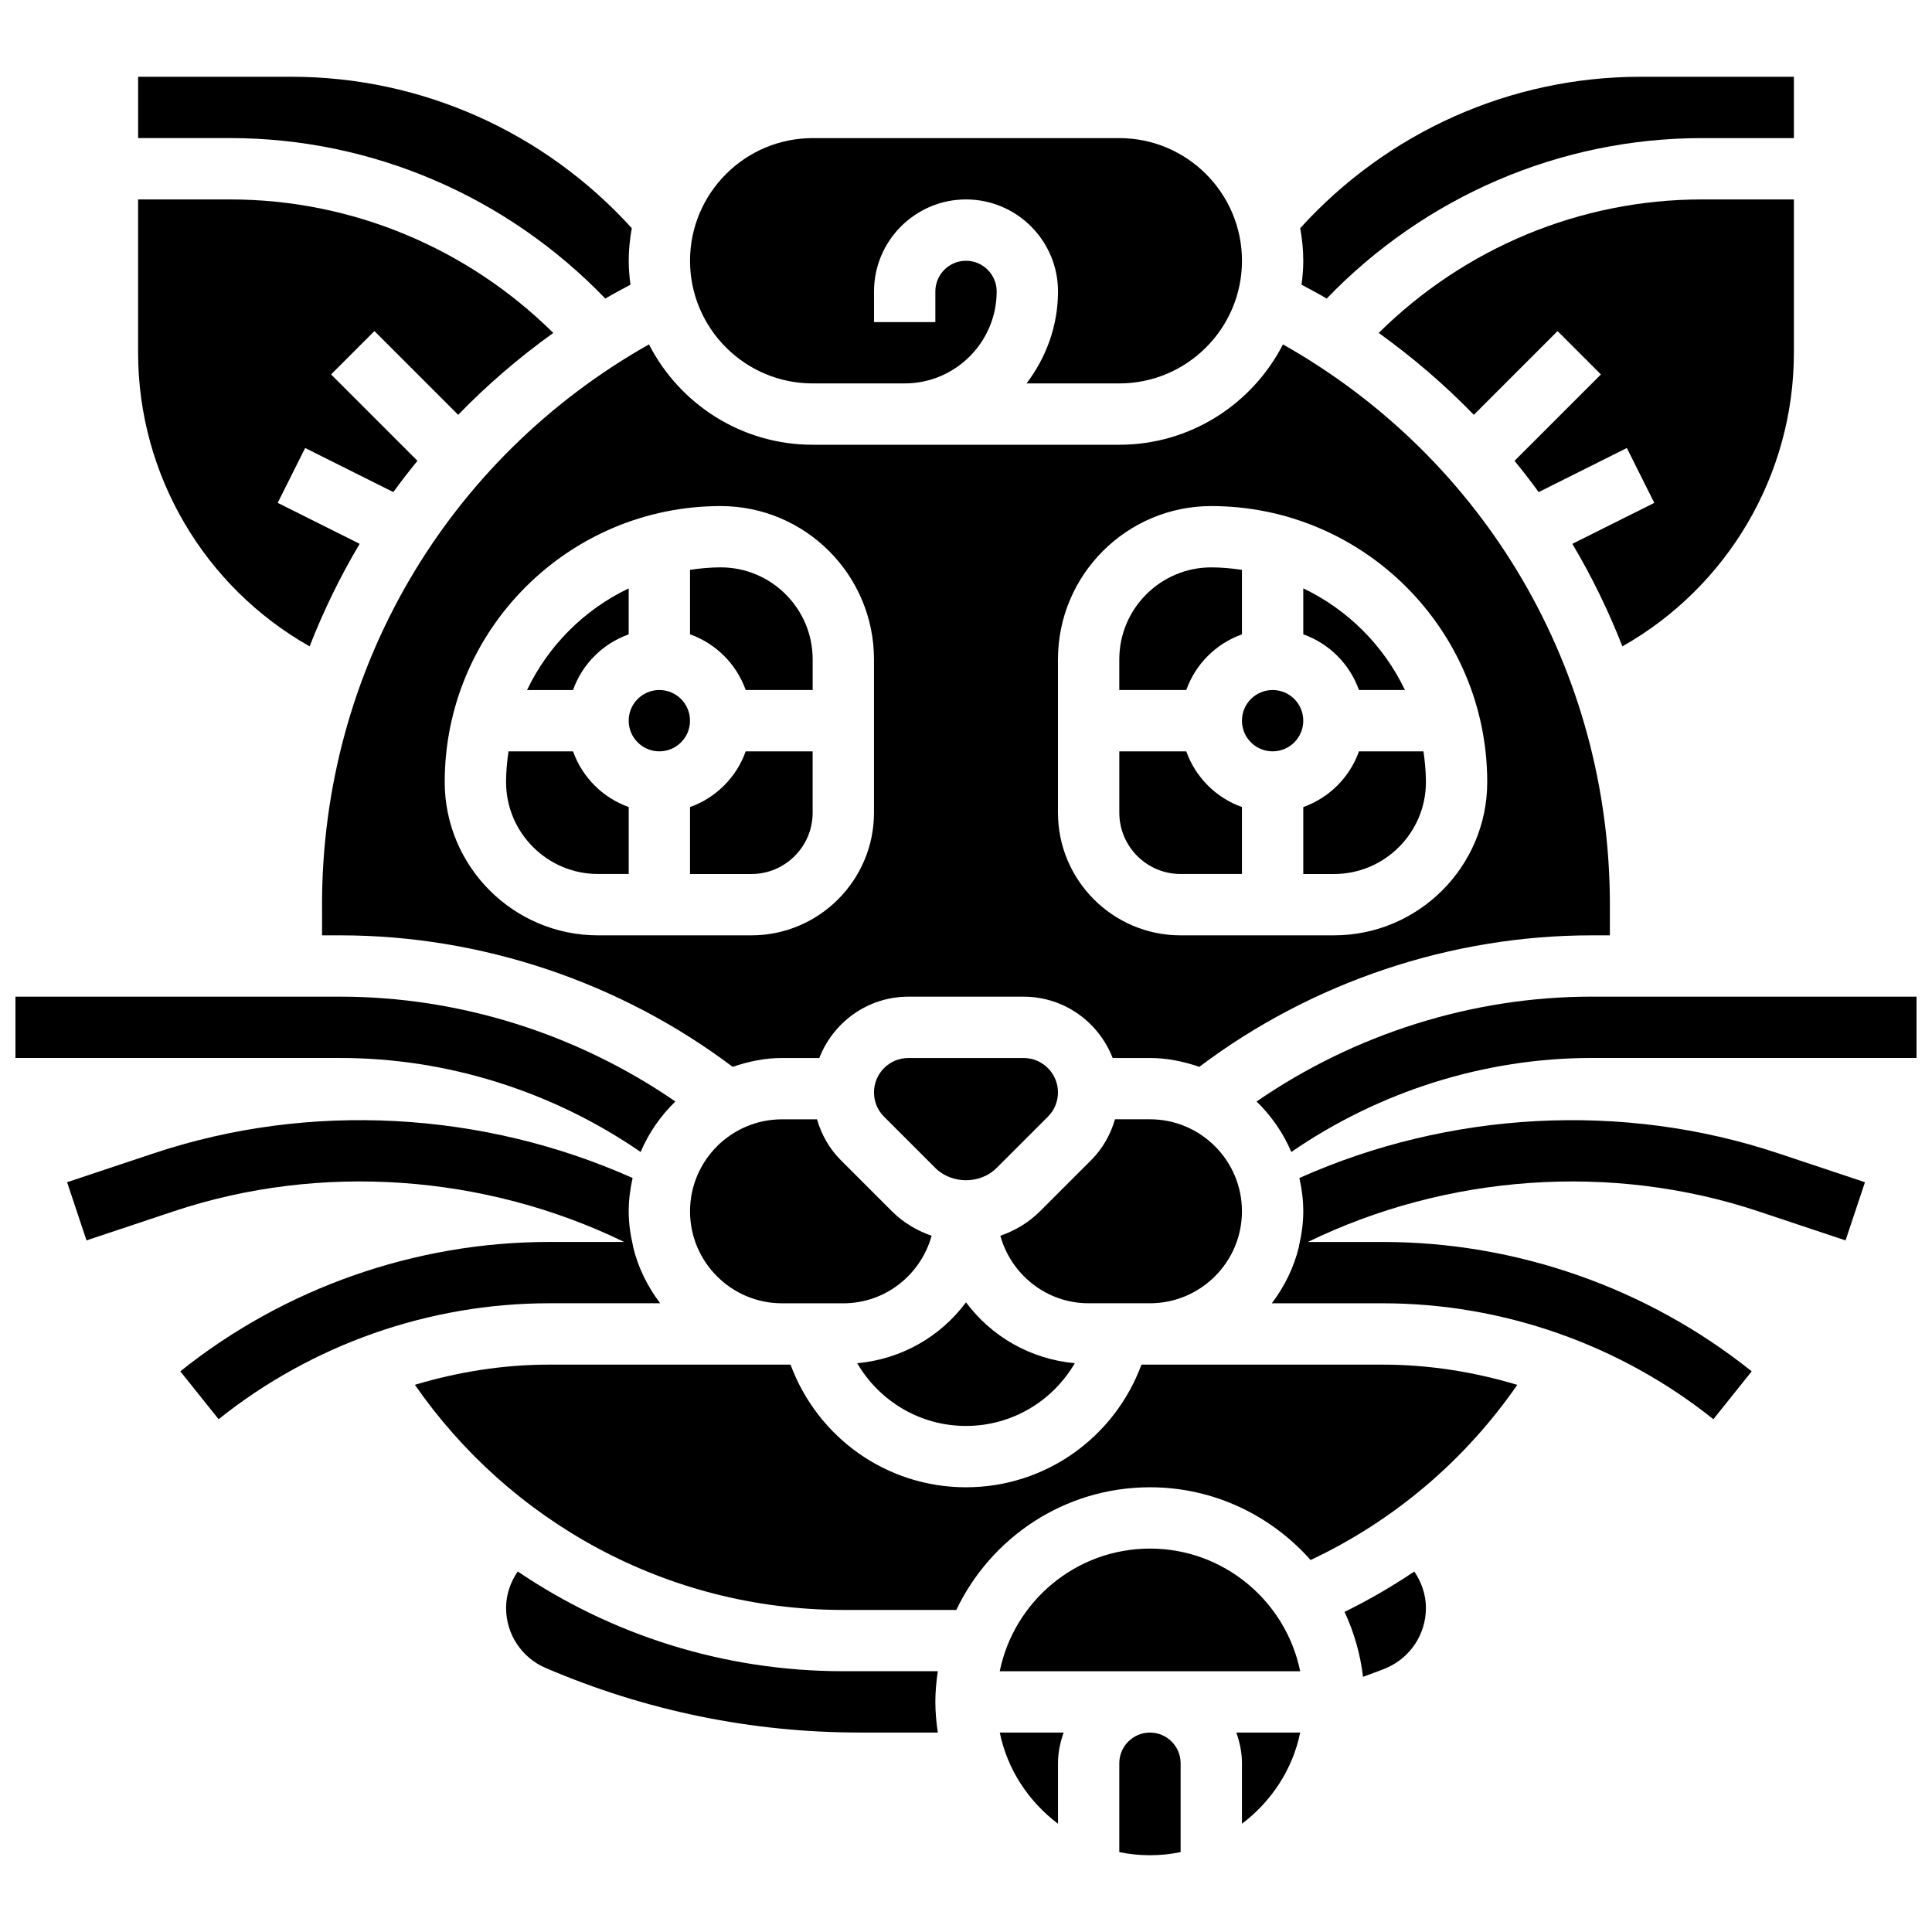 <?xml version="1.0" encoding="UTF-8"?>
<!-- Uploaded to: SVG Repo, www.svgrepo.com, Generator: SVG Repo Mixer Tools -->
<svg width="800px" height="800px" version="1.1" viewBox="144 144 512 512" xmlns="http://www.w3.org/2000/svg">
 <defs>
  <clipPath id="b">
   <path d="m148.09 408h174.91v42h-174.91z"/>
  </clipPath>
  <clipPath id="a">
   <path d="m477 408h174.9v42h-174.9z"/>
  </clipPath>
 </defs>
 <g clip-path="url(#b)">
  <path d="m313.78 449.29c2.137-5.078 5.305-9.598 9.199-13.383-25.988-17.891-57.176-27.781-88.777-27.781h-86.109v16.25h86.109c28.328 0 56.281 8.867 79.578 24.914z"/>
 </g>
 <path d="m318.95 489.38c-3.387-4.469-5.922-9.598-7.238-15.227 0.016 0.008 0.023 0.008 0.039 0.016-0.691-2.957-1.137-6.004-1.137-9.164 0-3.039 0.391-5.973 1.031-8.824-39.605-17.691-85.543-20.316-126.74-6.59l-23.125 7.711 5.144 15.414 23.117-7.711c38.914-12.977 82.488-9.793 119.37 8.125h-19.891c-35.387 0-70.109 12.18-97.738 34.285l10.156 12.691c24.75-19.812 55.855-30.727 87.574-30.727z"/>
 <g clip-path="url(#a)">
  <path d="m565.79 408.12c-31.609 0-62.789 9.891-88.785 27.789 3.891 3.785 7.062 8.305 9.199 13.383 23.305-16.055 51.258-24.922 79.586-24.922h86.109v-16.25z"/>
 </g>
 <path d="m488.35 456.18c0.641 2.856 1.031 5.789 1.031 8.828 0 3.16-0.445 6.207-1.137 9.168 0.016-0.008 0.023-0.008 0.039-0.016-1.316 5.633-3.852 10.758-7.238 15.227h29.434c31.715 0 62.82 10.914 87.582 30.723l10.156-12.691c-27.621-22.105-62.344-34.285-97.73-34.285h-19.891c36.883-17.918 80.457-21.102 119.37-8.125l23.125 7.711 5.144-15.414-23.125-7.711c-41.219-13.727-87.148-11.102-126.76 6.586z"/>
 <path d="m302.49 375.62h8.125v-17.746c-6.883-2.453-12.301-7.875-14.758-14.758h-17.098c-0.379 2.664-0.648 5.363-0.648 8.125 0 13.441 10.938 24.379 24.379 24.379z"/>
 <path d="m310.61 312.11v-12.18c-11.781 5.625-21.312 15.156-26.938 26.938h12.18c2.453-6.887 7.875-12.305 14.758-14.758z"/>
 <path d="m326.86 357.88v17.746h16.25c8.965 0 16.25-7.289 16.25-16.25v-16.25h-17.746c-2.449 6.879-7.871 12.297-14.754 14.754z"/>
 <path d="m341.62 326.86h17.746v-8.125c0-13.441-10.938-24.379-24.379-24.379-2.762 0-5.461 0.27-8.125 0.648v17.098c6.883 2.457 12.305 7.875 14.758 14.758z"/>
 <path d="m326.86 334.99c0 4.488-3.637 8.125-8.125 8.125s-8.125-3.637-8.125-8.125c0-4.488 3.637-8.129 8.125-8.129s8.125 3.641 8.125 8.129"/>
 <path d="m448.75 554.39c-19.617 0-36.031 13.984-39.809 32.504h79.617c-3.777-18.52-20.191-32.504-39.809-32.504z"/>
 <path d="m500.32 571.16c2.488 5.348 4.184 11.133 4.891 17.219 2.055-0.805 4.16-1.48 6.184-2.348 6.375-2.731 10.492-8.98 10.492-15.918 0-3.484-1.16-6.809-3.078-9.645-5.867 3.945-12.027 7.531-18.488 10.691z"/>
 <path d="m424.38 627.31v-16.039c0-2.859 0.586-5.574 1.496-8.125h-16.926c2.008 9.855 7.688 18.309 15.43 24.164z"/>
 <path d="m367.5 586.89c-31.941 0-61.652-9.75-86.297-26.434-1.93 2.836-3.09 6.168-3.09 9.656 0 6.941 4.121 13.188 10.5 15.918 26.496 11.359 54.547 17.113 83.363 17.113h20.551c-0.383-2.668-0.652-5.363-0.652-8.125 0-2.762 0.27-5.461 0.648-8.125z"/>
 <path d="m448.75 603.15c-4.484 0-8.125 3.648-8.125 8.125v23.559c2.625 0.535 5.348 0.82 8.125 0.82s5.5-0.285 8.125-0.82v-23.559c0-4.477-3.641-8.125-8.125-8.125z"/>
 <path d="m408.12 453.51 13.586-13.578c1.723-1.723 2.664-4.008 2.664-6.445 0-5.019-4.086-9.109-9.109-9.109h-30.539c-5.019 0-9.105 4.09-9.105 9.109 0 2.438 0.941 4.723 2.664 6.445l13.586 13.586c4.348 4.34 11.906 4.348 16.254-0.008z"/>
 <path d="m473.13 611.27v16.039c7.742-5.859 13.426-14.316 15.43-24.168h-16.926c0.91 2.555 1.496 5.269 1.496 8.129z"/>
 <path d="m226.05 315.29c3.688-9.426 8.109-18.512 13.262-27.172l-21.719-10.855 7.273-14.539 23.371 11.684c2.039-2.828 4.191-5.574 6.394-8.289l-22.891-22.891 11.488-11.488 22.191 22.191c7.664-7.914 16.105-15.164 25.207-21.703-22.754-22.508-53.422-35.375-85.648-35.375h-24.379v40.629c0 32.418 17.602 62.062 45.449 77.809z"/>
 <path d="m229.35 383.75v8.125h4.852c37.312 0 74.172 12.391 103.96 34.852 4.121-1.41 8.477-2.348 13.074-2.348h9.891c3.672-9.484 12.84-16.25 23.598-16.25h30.539c10.766 0 19.926 6.769 23.598 16.25h9.887c4.598 0 8.953 0.934 13.074 2.348 29.797-22.457 66.656-34.852 103.96-34.852h4.852v-8.125c0-62.105-33.008-118.18-86.641-148.48-8.086 15.762-24.477 26.594-43.375 26.594h-81.262c-18.902 0-35.293-10.832-43.375-26.598-53.633 30.312-86.641 86.383-86.641 148.49zm195.02-65.008c0-22.402 18.227-40.629 40.629-40.629 40.328 0 73.133 32.812 73.133 73.133 0 22.402-18.227 40.629-40.629 40.629h-40.629c-17.926 0-32.504-14.578-32.504-32.504zm-89.383-40.629c22.402 0 40.629 18.227 40.629 40.629v40.629c0 17.926-14.578 32.504-32.504 32.504h-40.629c-22.402 0-40.629-18.227-40.629-40.629-0.004-40.32 32.801-73.133 73.133-73.133z"/>
 <path d="m446.5 505.64c-7.152 19.332-25.477 32.504-46.504 32.504-21.023 0-39.336-13.164-46.496-32.504h-63.992c-12.098 0-24.07 1.902-35.559 5.348 24.961 35.996 66.516 59.66 113.54 59.66h29.945c9.148-19.184 28.684-32.504 51.316-32.504 16.941 0 32.137 7.492 42.57 19.281 22.5-10.598 41.176-26.773 54.777-46.422-11.516-3.461-23.504-5.363-35.617-5.363z"/>
 <path d="m489.38 334.99c0 4.488-3.637 8.125-8.125 8.125-4.488 0-8.125-3.637-8.125-8.125 0-4.488 3.637-8.129 8.125-8.129 4.488 0 8.125 3.641 8.125 8.129"/>
 <path d="m489.38 357.88v17.746h8.125c13.441 0 24.379-10.938 24.379-24.379 0-2.762-0.27-5.461-0.648-8.125h-17.098c-2.453 6.883-7.875 12.301-14.758 14.758z"/>
 <path d="m359.37 245.61h24.379c13.441 0 24.379-10.938 24.379-24.379 0-4.477-3.641-8.125-8.125-8.125s-8.125 3.648-8.125 8.125v8.125h-16.25l-0.004-8.125c0-13.441 10.938-24.379 24.379-24.379s24.379 10.938 24.379 24.379c0 9.184-3.176 17.566-8.336 24.379h24.586c17.926 0 32.504-14.578 32.504-32.504 0-17.926-14.578-32.504-32.504-32.504h-81.262c-17.926 0-32.504 14.578-32.504 32.504 0 17.926 14.578 32.504 32.504 32.504z"/>
 <path d="m573.95 315.29c27.848-15.746 45.449-45.391 45.449-77.805v-40.633h-24.379c-32.227 0-62.895 12.863-85.648 35.379 9.102 6.543 17.535 13.781 25.207 21.703l22.191-22.191 11.488 11.488-22.891 22.891c2.203 2.715 4.356 5.461 6.394 8.289l23.371-11.684 7.273 14.539-21.719 10.855c5.152 8.656 9.574 17.742 13.262 27.168z"/>
 <path d="m360.51 440.63h-9.266c-13.441 0-24.379 10.938-24.379 24.379 0 13.441 10.938 24.379 24.379 24.379h16.25c11.18 0 20.535-7.606 23.395-17.895-3.891-1.355-7.5-3.477-10.508-6.484l-13.586-13.586c-3.043-3.051-5.109-6.769-6.285-10.793z"/>
 <path d="m488.92 219.45c2.234 1.211 4.5 2.383 6.672 3.672 26-27.012 61.766-42.523 99.43-42.523h24.379l-0.004-16.254h-40.629c-34.496 0-67.09 14.652-90.199 40.125 0.504 2.816 0.812 5.684 0.812 8.633 0 2.152-0.188 4.266-0.461 6.348z"/>
 <path d="m448.75 489.38c13.441 0 24.379-10.938 24.379-24.379s-10.938-24.379-24.379-24.379h-9.262c-1.18 4.023-3.242 7.742-6.289 10.793l-13.59 13.59c-3.008 3.008-6.613 5.129-10.508 6.484 2.863 10.277 12.215 17.891 23.398 17.891z"/>
 <path d="m304.41 223.12c2.168-1.293 4.438-2.461 6.672-3.672-0.277-2.082-0.465-4.195-0.465-6.348 0-2.949 0.309-5.816 0.812-8.629-23.109-25.477-55.703-40.129-90.199-40.129h-40.629v16.25h24.379c37.664 0.004 73.426 15.516 99.43 42.527z"/>
 <path d="m456.88 375.62h16.25v-17.746c-6.883-2.453-12.301-7.875-14.758-14.758h-17.742v16.25c0 8.965 7.289 16.254 16.25 16.254z"/>
 <path d="m400 521.89c12.148 0 22.949-6.551 28.832-16.625-11.809-1.082-22.117-7.117-28.832-16.129-6.711 9.02-17.023 15.051-28.832 16.129 5.891 10.086 16.684 16.625 28.832 16.625z"/>
 <path d="m504.14 326.86h12.18c-5.625-11.781-15.156-21.312-26.938-26.938v12.18c6.883 2.457 12.305 7.875 14.758 14.758z"/>
 <path d="m473.13 312.11v-17.098c-2.664-0.383-5.363-0.652-8.125-0.652-13.441 0-24.379 10.938-24.379 24.379v8.125h17.746c2.453-6.883 7.875-12.301 14.758-14.754z"/>
</svg>